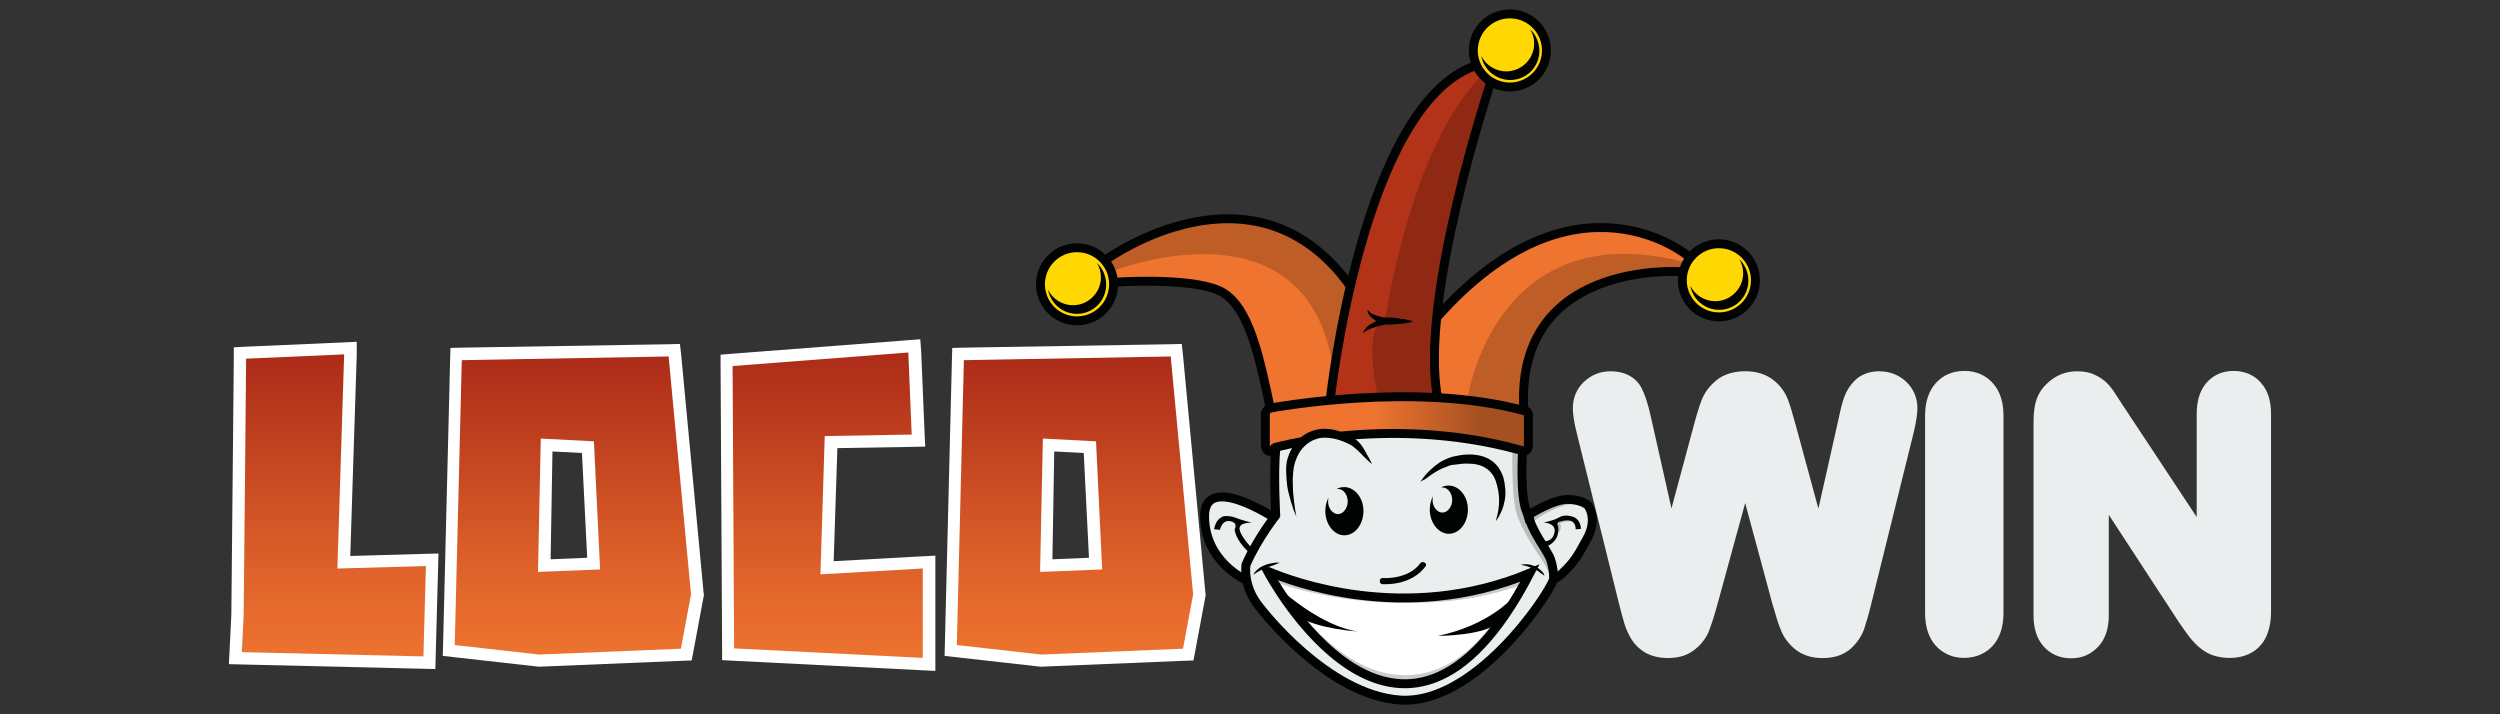 <?xml version="1.0" encoding="UTF-8"?>
<svg id="loco_win" data-name="loco win" xmlns="http://www.w3.org/2000/svg" width="560" height="160" xmlns:xlink="http://www.w3.org/1999/xlink" viewBox="0 0 560 160"><rect x="0" y="0" width="560" height="160" fill="#333333" stroke="none"/>
  <defs>
    <style>
      .cls-1 {
        fill: url(#linear-gradient);
        opacity: .31;
      }

      .cls-1, .cls-2, .cls-3 {
        isolation: isolate;
      }

      .cls-1, .cls-2, .cls-3, .cls-4, .cls-5, .cls-6, .cls-7, .cls-8, .cls-9, .cls-10, .cls-11, .cls-12, .cls-13, .cls-14 {
        stroke-width: 0px;
      }

      .cls-2 {
        opacity: .2;
      }

      .cls-2, .cls-3, .cls-14 {
        fill: #010202;
      }

      .cls-3 {
        opacity: .21;
      }

      .cls-15 {
        fill: none;
        stroke: #010202;
        stroke-miterlimit: 10;
        stroke-width: 2px;
      }

      .cls-4 {
        fill: url(#linear-gradient-4);
      }

      .cls-5 {
        fill: url(#linear-gradient-2);
      }

      .cls-6 {
        fill: url(#linear-gradient-3);
      }

      .cls-7 {
        fill: url(#linear-gradient-5);
      }

      .cls-8 {
        fill: #b33319;
      }

      .cls-9 {
        fill: #ee7430;
      }

      .cls-10 {
        fill: #fff;
      }

      .cls-11 {
        fill: #ffd803;
      }

      .cls-12 {
        fill: #eaeeef;
      }

      .cls-13 {
        fill: #eaeeee;
      }
    </style>
    <linearGradient id="linear-gradient" x1="297.16" y1="-97.12" x2="341.73" y2="-97.12" gradientTransform="translate(0 -2.04) scale(1 -1)" gradientUnits="userSpaceOnUse">
      <stop offset=".24" stop-color="#000" stop-opacity="0"/>
      <stop offset=".78" stop-color="#000"/>
    </linearGradient>
    <linearGradient id="linear-gradient-2" x1="74.75" y1="-150.52" x2="74.75" y2="-80.04" gradientTransform="translate(0 -2.04) scale(1 -1)" gradientUnits="userSpaceOnUse">
      <stop offset="0" stop-color="#ee7430"/>
      <stop offset=".24" stop-color="#e2662b"/>
      <stop offset=".66" stop-color="#c34420"/>
      <stop offset="1" stop-color="#aa2a18"/>
    </linearGradient>
    <linearGradient id="linear-gradient-3" x1="128.4" y1="-149.9" x2="128.4" y2="-80.45" xlink:href="#linear-gradient-2"/>
    <linearGradient id="linear-gradient-4" x1="185.39" y1="-150.87" x2="185.39" y2="-79.56" xlink:href="#linear-gradient-2"/>
    <linearGradient id="linear-gradient-5" x1="240.8" y1="-149.9" x2="240.8" y2="-80.45" xlink:href="#linear-gradient-2"/>
  </defs>
  <path class="cls-12" d="M285.78,100.51s-.55,8.88.14,14.66l-1.45.28s-9.36-5.44-12.6-3.85c0,0-8.05,6.95,6.33,17.9l.96.69.96,2.82,2.41,3.65s13.01,18.24,31.59,20.24c0,0,18.24,1.1,33.86-27.19,0,0,5.58-2.75,8.67-11.36,0,0,1.86-5.44-3.3-6.13,0,0-4.61-1.65-10.74,3.03l-1.38-3.03s-.55-8.81-.28-11.08c0,0-17.76-5.78-38.54-3.51l-3.3-.14-4.2-.14-3.03,1.24-1.79.62-4.54,1.17.21.14Z"/>
  <path class="cls-10" d="M284.27,128.04s28.5,13.01,58.51.34c0,0-10.74,24.78-28.5,24.78-.07,0-15.9.83-30.01-25.12Z"/>
  <path class="cls-9" d="M283.92,91.7s34.69-6.33,58.16.55l-.21,8.53-.83.21s-21.68-6.33-38.54-3.51l-1.65.34s-5.37-2.48-9.91,1.31l-5.58,1.24s-1.1,1.58-1.79.14l-.21-7.92s.07-.83.55-.89h0Z"/>
  <circle class="cls-11" cx="385.03" cy="62.79" r="8.19"/>
  <circle class="cls-11" cx="338.23" cy="11.3" r="8.19" transform="translate(249.52 337.89) rotate(-76.72)"/>
  <circle class="cls-11" cx="241.25" cy="63.68" r="8.19"/>
  <path class="cls-9" d="M249.37,62.93s22.09-.76,25.4,3.17c0,0,6.13,4.06,9.71,24.37v.96l13.42-1.79s3.37-21.41,4.47-25.6c0,0-18.38-29.39-54.51-5.99l1.03,2.75.48,2.13Z"/>
  <path class="cls-9" d="M321.99,88.88s-1.17-14.32-.14-17.69c0,0,27.53-34,56.37-13.83v.96l-1.1,2.48s-37.03-3.17-35.72,30.9c-.07,0-4.13-1.79-19.41-2.82h0Z"/>
  <path class="cls-8" d="M297.96,89.63s7.92-67.38,32.83-74.89c0,0,1.17,2.06,3.03,3.99,0,0-16.24,51.62-11.84,70.14l-24.02.76Z"/>
  <g>
    <path class="cls-2" d="M248.96,60.79s44.67-17.76,49.83,22.92c0,0,2.89-17.55,3.65-19.69,0,0-17.14-29.18-54.51-5.99,0,0,.83,1.65,1.03,2.75Z"/>
    <path class="cls-2" d="M308.7,89.15s-3.79-16.38,1.51-17.14c0,0,5.51-39.16,21.89-55.27l1.72,2s-15.42,45.22-11.84,70.14c0,0-11.91-.76-13.28.28Z"/>
    <path class="cls-2" d="M328.73,89.15s6.19-41.78,49.08-30.29c0,0-.48.55-.69,1.86,0,0-38.34-2.41-35.72,30.9-.07.07-8.26-2.34-12.66-2.48h0Z"/>
    <path class="cls-2" d="M338.78,100.85s-.28,9.84.89,14.04c1.24,4.2,5.37,9.98,5.37,9.98,0,0,2.55,3.72,2.13,5.02-.41,1.31,1.65-1.79-.69-5.71,0,0-4.27-6.4-5.37-11.15l-.28-11.91-2.06-.28Z"/>
    <path class="cls-2" d="M343.19,117.03s2.06-1.65,4.47-2.75c2.48-1.17,5.3-1.79,6.47-1.24,0,0-5.3-2.55-11.43,2.13l.48,1.86Z"/>
    <path class="cls-3" d="M349.17,119.44s.89-1.51.28-2.06c0,0-.41-.28,1.51-.55,0,0,.83-.14,1.31,0l-.83-.55s-2.62.41-2.68.41-1.03.34-1.03.34c0,.07,1.1,1.72,1.1,1.72l.14.62.21.07Z"/>
    <path class="cls-2" d="M285.58,130.38s11.63,4.47,27.95,4.68c8.33.07,17.9-.48,27.81-4.27v-1.72s-27.05,12.6-55.75-1.03v2.34Z"/>
    <path class="cls-2" d="M292.18,138.16s9.57,12.8,22.03,13.08c6.26.14,13.28-2.48,20.1-11.56l.89.28s-18.93,30.01-43.57-1.24l.55-.55Z"/>
  </g>
  <path class="cls-1" d="M283.92,91.7s34.69-6.33,58.16.55l-.21,8.53-.83.21s-21.68-6.33-38.54-3.51l-1.65.34s-5.37-2.48-9.91,1.31l-5.58,1.24s-1.1,1.58-1.79.14l-.21-7.92s.07-.83.55-.89h0Z"/>
  <g>
    <path class="cls-15" d="M284.68,92.11c-2.62-12.32-4.96-24.23-11.84-27.12s-22.85-1.79-22.85-1.79"/>
    <path class="cls-15" d="M247.93,58.04s32.97-23.88,54.51,5.99"/>
    <path class="cls-15" d="M297.96,89.63s7.09-66.01,32.49-74.89"/>
    <path class="cls-15" d="M333.83,18.74s-15.97,48.11-11.84,70.14"/>
    <path class="cls-15" d="M378.15,57.35s-25.26-21.27-56.37,13.83"/>
    <path class="cls-15" d="M376.5,60.86s-37.1-2.75-35.17,30.9"/>
    <path class="cls-15" d="M341.33,92.11c.89-.34,1.03.69,1.03.69v6.95s.07,2-1.93.96"/>
    <path class="cls-15" d="M285.71,100.03c-1.72,2.48-2.27-.07-2.27-.07v-7.43s.62-1.51,1.65-1.1"/>
    <path class="cls-15" d="M340.64,100.85c-15.28-4.27-29.94-4.2-40.33-3.17"/>
    <path class="cls-15" d="M291.98,98.86c-4.2.76-6.68,1.45-6.68,1.45"/>
    <path class="cls-15" d="M284.54,91.42s32.69-6.19,57.27.69"/>
  </g>
  <path class="cls-14" d="M389.58,58.04c.55.89.89,2,.89,3.17,0,3.44-2.82,6.26-6.26,6.26-2.41,0-4.54-1.38-5.58-3.44.55,3.03,3.24,5.37,6.47,5.37,3.65,0,6.54-2.96,6.54-6.54,0-1.93-.83-3.65-2.06-4.82h0Z"/>
  <circle class="cls-15" cx="385.03" cy="62.79" r="8.19"/>
  <path class="cls-14" d="M342.77,6.56c.55.89.89,2,.89,3.17,0,3.44-2.82,6.26-6.26,6.26-2.41,0-4.54-1.38-5.58-3.44.55,3.03,3.24,5.37,6.47,5.37,3.65,0,6.54-2.96,6.54-6.54-.07-1.93-.83-3.65-2.06-4.82h0Z"/>
  <circle class="cls-15" cx="338.23" cy="11.3" r="8.19" transform="translate(249.52 337.89) rotate(-76.72)"/>
  <path class="cls-14" d="M245.72,58.94c.55.89.89,2,.89,3.17,0,3.44-2.82,6.26-6.26,6.26-2.41,0-4.54-1.38-5.58-3.44.55,3.03,3.24,5.37,6.47,5.37,3.65,0,6.54-2.96,6.54-6.54,0-1.93-.76-3.65-2.06-4.82h0Z"/>
  <circle class="cls-15" cx="241.25" cy="63.68" r="8.19"/>
  <path class="cls-14" d="M316.55,72.01s-.69.21-1.79.34c-.55.07-1.17.14-1.79.14h-3.1l-.14-.07c-.34-.07-.69-.21-1.03-.34s-.62-.28-.89-.48-.55-.41-.76-.62c-.21-.21-.34-.41-.48-.62s-.21-.41-.21-.55c-.07-.14,0-.28,0-.41v-.14s0,.07.07.14.07.21.21.28c.07.14.21.21.34.34s.34.21.55.34c.41.21.96.41,1.58.55.28.07.62.14.89.21h1.03c.69,0,1.45.07,2.06.21.69.07,1.31.21,1.79.28.96.14,1.65.41,1.65.41h0Z"/>
  <path class="cls-14" d="M316.55,72.01c-.55.14-1.03.28-1.58.34s-1.03.14-1.58.21-1.03.07-1.58.14h-1.58.14l-.69.14-.69.14c-.41.14-.89.28-1.31.41-.21.07-.41.14-.62.21s-.41.21-.62.28-.41.21-.62.34-.41.28-.55.41l.14-.34c.07-.14.14-.21.21-.34.14-.21.34-.41.48-.62.34-.34.76-.69,1.24-.89.41-.28.89-.48,1.38-.69.21-.07.48-.21.69-.28.28-.07.48-.14.76-.21h1.72c.55,0,1.03.07,1.58.14s1.03.14,1.58.21c.48.14,1.03.28,1.51.41h0Z"/>
  <path class="cls-14" d="M318.13,108.01s.21-.41.76-1.1c.28-.34.62-.76,1.03-1.17s.89-.89,1.51-1.38c.62-.48,1.24-.96,2.06-1.31.21-.14.41-.21.62-.28s.41-.21.69-.28c.21-.07.48-.14.69-.21s.41-.07.69-.14c.96-.21,1.93-.34,2.96-.34s2.13.14,3.17.48,2.06.96,2.82,1.79,1.24,1.79,1.58,2.75c.28.96.41,1.93.48,2.82s0,1.72-.14,2.48-.34,1.45-.55,2-.48,1.03-.69,1.45c-.41.76-.76,1.17-.76,1.17,0,0,.14-.48.34-1.31s.41-2,.41-3.37c0-.69-.07-1.45-.21-2.2-.14-.76-.34-1.58-.62-2.34s-.76-1.45-1.31-2-1.24-.96-2-1.24-1.65-.41-2.55-.41c-.89-.07-1.79,0-2.62.14-.21,0-.41.07-.62.07s-.41.07-.62.07-.41.07-.55.14c-.21.07-.34.07-.55.21-.76.28-1.45.55-2,.89-1.24.69-2.2,1.38-2.89,1.93-.76.34-1.17.69-1.17.69h0Z"/>
  <path class="cls-14" d="M307.33,103.95s-.48-.34-1.17-1.03c-.34-.34-.83-.76-1.31-1.31-.48-.48-1.03-1.03-1.65-1.51s-1.31-.76-2.2-1.17c-.83-.34-1.79-.62-2.68-.76-.96-.14-1.93-.21-2.89,0-.48.14-.96.28-1.38.48s-.83.48-1.24.76c-.76.62-1.45,1.38-1.93,2.27-.48.89-.83,1.86-1.03,2.82s-.21,2-.28,2.96c0,.96.07,1.86.07,2.68.14,1.65.34,3.1.48,4.06s.28,1.51.28,1.51c0,0-.28-.55-.62-1.45-.34-.96-.76-2.34-1.17-3.99-.21-.83-.34-1.79-.41-2.75-.07-1.03-.14-2.06-.07-3.24.07-.55.14-1.17.34-1.72.14-.55.41-1.17.69-1.72.55-1.1,1.31-2.13,2.34-2.96s2.2-1.38,3.44-1.65,2.48-.21,3.65,0c1.17.21,2.2.62,3.17,1.1.28.14.48.21.69.34l.34.14c.14.07.21.14.34.21.41.28.83.62,1.17.96.69.69,1.1,1.38,1.45,2s.62,1.17.89,1.58c.41.83.69,1.38.69,1.38Z"/>
  <path class="cls-14" d="M324.46,108.77c-.62,0-1.17.14-1.65.41h.28c1.24,0,2.2,1.31,2.2,2.82s-1.03,2.82-2.2,2.82-2.2-1.31-2.2-2.82c0-.28.07-.55.07-.83-.41.83-.69,1.86-.69,2.96,0,2.96,1.93,5.44,4.27,5.44s4.27-2.41,4.27-5.44-2-5.37-4.34-5.37h0Z"/>
  <path class="cls-14" d="M301.06,109.11c-.62,0-1.17.14-1.65.41h.28c1.24,0,2.2,1.31,2.2,2.82s-1.03,2.82-2.2,2.82-2.2-1.31-2.2-2.82c0-.28.07-.55.07-.83-.41.83-.69,1.86-.69,2.96,0,2.96,1.93,5.44,4.27,5.44s4.27-2.41,4.27-5.44-2-5.37-4.34-5.37h0Z"/>
  <path class="cls-15" d="M285.78,115.72s-.55-9.5,0-15.21"/>
  <path class="cls-15" d="M279.04,129.9s-9.15-4.06-9.22-14.18,15.76.34,15.76.34"/>
  <path class="cls-14" d="M271.95,118.54l1.31.14s.48-2.34,2.34-1.93c1.86.41.96,1.79.96,1.79,0,0,0,2.2,3.1,5.09l.76.34.28-.89s-2.75-2.75-3.03-4.47,2.75-1.51,2.75-1.51c0,0-2.62-.69-3.58-1.1-.89-.41-2.68-.55-3.1-.21-.48.34-1.31.55-1.79,2.75h0Z"/>
  <path class="cls-15" d="M342.7,115.17s5.37-3.44,8.67-3.3c3.3.14,4.34,1.38,4.34,1.38,0,0,2.27,2.82-.14,7.3-2.41,4.47-3.1,5.44-5.51,7.78s-2,.48-2,.48"/>
  <path class="cls-14" d="M346.08,121.23s1.72.14,2.13-2-2.48-2.2-2.48-2.2c0,0,2.2-.34,3.58-1.17,1.45-.83,3.3,0,3.3,0,0,0,1.51.62,1.51,2.62l-1.17.07s.07-1.45-1.03-1.86-2.89.28-2.89.28c0,0-.28.28-.14.62.21.34.21,1.17.14,1.38s.21,1.93-2.27,3.3l-.69-1.03Z"/>
  <path class="cls-15" d="M341.05,100.99s-.62,10.19.89,13.56c.21.41.62,2.06.76,2.34"/>
  <path class="cls-15" d="M285.99,115.17s-4.13,5.09-6.88,11.29c0,0-.89,5.02,3.3,9.84,0,0,14.8,19.41,31.25,20.51,16.45,1.1,32.76-22.65,34.42-27.19,0,0-.07-2.34-.76-4.34s-4.75-6.95-4.89-10.12"/>
  <path class="cls-14" d="M309.73,130.86c3.58.14,7.43-1.03,9.57-3.99.55-.69-.69-1.38-1.17-.69-1.86,2.55-5.37,3.44-8.4,3.3-.89,0-.89,1.38,0,1.38h0Z"/>
  <path class="cls-15" d="M284.13,128.04h-.14s29.67,56.3,58.71.34c-28.08,11.7-53.83,1.65-58.57-.34h0Z"/>
  <path class="cls-14" d="M280.76,128.73s.14-.41.62-.89c.21-.21.55-.48.83-.69.34-.21.69-.41,1.1-.55.83-.34,1.65-.48,2.27-.55s1.03,0,1.03,0c0,0-.07.07-.28.14-.14.07-.41.14-.69.28s-.62.21-.96.34c-.21.07-.34.14-.55.21s-.34.14-.55.21c-.34.14-.76.34-1.1.48s-.62.34-.89.48c-.48.34-.83.55-.83.55h0Z"/>
  <path class="cls-14" d="M340.64,126.53s.41-.14.96-.14c.28,0,.62,0,1.03.07.34.07.76.21,1.1.34s.69.34,1.03.62c.14.14.28.28.41.34.14.14.21.28.34.34.21.21.28.48.34.62s.14.28.14.28c0,0-.07-.07-.21-.14-.14-.14-.34-.28-.55-.41s-.48-.34-.76-.55c-.28-.21-.62-.34-.96-.48s-.69-.28-.96-.41c-.34-.14-.62-.21-.89-.28-.69-.14-1.03-.21-1.03-.21h0Z"/>
  <path class="cls-14" d="M322.12,142.43s11.01.07,14.04-3.44l2.68-5.09s-5.37,6.19-16.73,8.53Z"/>
  <path class="cls-14" d="M304.23,141.46s-9.29-.55-13.42-3.44l-3.24-5.37s8.74,7.78,16.66,8.81Z"/>
  <path class="cls-5" d="M52.72,147.45l.48-9.77c0-.48.55-54.72.55-57.27v-1.31l24.78-1.1-1.51,47.97,19.75-.55-.62,23.06-43.43-1.03Z"/>
  <path class="cls-10" d="M77.09,79.38l-1.51,47.97,19.82-.55-.55,20.24-40.68-.96.41-8.4s.55-54.79.55-57.34l21.96-.96ZM79.91,76.56l-2.96.14-21.96.96-2.62.14v2.62c0,2.48-.55,55.2-.55,57.27l-.41,8.33-.14,2.75,2.82.07,40.68.96,2.75.07.07-2.75.55-20.24.07-2.89-2.89.07-16.86.48,1.45-45.08v-2.89h0Z"/>
  <path class="cls-6" d="M100.56,145.59l1.65-66.35,48.87-.83,5.16,54.72-2.48,13.42-32.97,1.31-20.24-2.27ZM121.97,126.73l11.01-.41-1.24-26.09-9.29-.48-.48,26.98Z"/>
  <path class="cls-10" d="M149.77,79.86l5.02,53.27-2.27,12.18-31.73,1.31-18.93-2.13,1.58-63.81,46.32-.83ZM120.52,128.11l13.9-.55-1.38-28.7-11.91-.62-.62,29.87ZM152.32,77.04l-2.55.07-46.25.76-2.62.07-.07,2.62-1.58,63.81-.07,2.55,2.48.28,18.93,2.13h.41l31.73-1.31,2.2-.07.41-2.13,2.27-12.18.07-.41-.07-.41-5.02-53.27-.28-2.48ZM123.34,125.29l.41-24.16,6.61.34,1.17,23.47-8.19.34Z"/>
  <path class="cls-4" d="M163.06,146.56l-.34-65.87,42.12-3.17.83,21.2-19.55.34-.89,28.15,22.85-1.31v22.92l-45.01-2.27Z"/>
  <path class="cls-10" d="M203.46,78.96l.76,18.38-19.48.34-.96,30.97,22.92-1.31v20.03l-42.26-2.13-.34-63.25,39.37-3.03ZM206.15,76l-2.82.21-39.37,3.03-2.55.21v2.55l.34,63.25v2.62l2.62.14,42.26,2.13,2.89.14v-25.81l-2.89.14-19.89,1.1.83-25.33,16.86-.28,2.82-.07-.14-2.82-.76-18.38-.21-2.82Z"/>
  <path class="cls-7" d="M212.96,145.59l1.65-66.35,48.87-.83,5.16,54.72-2.48,13.42-32.97,1.31-20.24-2.27ZM234.37,126.73l11.01-.41-1.24-26.09-9.29-.48-.48,26.98Z"/>
  <path class="cls-10" d="M262.24,79.86l5.02,53.27-2.27,12.18-31.73,1.31-18.93-2.13,1.58-63.81,46.32-.83ZM232.99,128.11l13.9-.55-1.38-28.7-11.91-.62-.62,29.87ZM264.72,77.04l-2.55.07-46.25.76-2.62.07-.07,2.62-1.58,63.81-.07,2.55,2.48.28,18.93,2.13h.41l31.73-1.31,2.2-.07.41-2.13,2.27-12.18.07-.41-.07-.41-5.02-53.27-.28-2.48ZM235.74,125.29l.41-24.16,6.61.34,1.17,23.47-8.19.34Z"/>
  <path class="cls-13" d="M400.04,134.44l-9.09-33.66-9.22,33.66c-.69,2.55-1.31,4.41-1.72,5.51s-1.17,2.13-2.2,2.96c-1.03.89-2.41,1.31-4.2,1.31-1.38,0-2.55-.28-3.44-.76-.89-.55-1.65-1.24-2.2-2.2-.55-.96-1.03-2.06-1.38-3.44-.34-1.31-.69-2.55-.96-3.65l-9.36-37.79c-.55-2.2-.83-3.85-.83-5.02,0-1.45.48-2.68,1.51-3.65s2.27-1.51,3.79-1.51c2.06,0,3.44.69,4.2,2,.69,1.31,1.31,3.24,1.86,5.78l7.36,32.76,8.26-30.7c.62-2.34,1.17-4.13,1.65-5.37s1.31-2.27,2.41-3.17,2.62-1.31,4.47-1.31,3.37.48,4.47,1.38,1.79,1.93,2.2,3.03c.41,1.1.96,2.89,1.65,5.44l8.33,30.7,7.36-32.76c.34-1.72.69-3.03,1.03-3.99s.89-1.86,1.65-2.62c.76-.76,1.93-1.17,3.37-1.17s2.75.48,3.79,1.45,1.58,2.2,1.58,3.72c0,1.03-.28,2.75-.83,5.02l-9.36,37.79c-.62,2.55-1.17,4.41-1.58,5.64-.41,1.17-1.17,2.2-2.13,3.1-1.03.89-2.41,1.31-4.27,1.31-1.72,0-3.1-.41-4.2-1.31-1.03-.89-1.79-1.86-2.2-2.96-.48-.96-1.03-2.82-1.79-5.51Z"/>
  <path class="cls-13" d="M434.32,137.33v-44.26c0-2.27.55-3.99,1.58-5.16s2.41-1.72,4.06-1.72,3.1.55,4.13,1.72,1.58,2.89,1.58,5.16v44.26c0,2.34-.55,4.06-1.58,5.23s-2.48,1.72-4.13,1.72-2.96-.55-4.06-1.72c-1.03-1.17-1.58-2.89-1.58-5.23Z"/>
  <path class="cls-13" d="M473.27,93.01l21.89,33.11v-33.38c0-2.2.48-3.79,1.38-4.89.96-1.1,2.2-1.65,3.79-1.65s2.89.55,3.85,1.65c.96,1.1,1.45,2.68,1.45,4.89v44.19c0,4.96-2.06,7.36-6.13,7.36-1.03,0-1.93-.14-2.75-.41s-1.58-.76-2.27-1.38-1.38-1.38-2-2.27c-.62-.83-1.24-1.72-1.86-2.62l-21.34-32.69v32.9c0,2.13-.48,3.79-1.51,4.89s-2.27,1.65-3.85,1.65-2.89-.55-3.85-1.65c-.96-1.1-1.45-2.75-1.45-4.82v-43.36c0-1.86.21-3.3.62-4.34.48-1.17,1.31-2.06,2.41-2.82s2.34-1.1,3.65-1.1c1.03,0,1.93.14,2.62.48.76.34,1.38.76,1.93,1.31s1.1,1.31,1.65,2.2c.55.83,1.17,1.79,1.79,2.75Z"/>
  <g>
    <path class="cls-13" d="M421.03,83.16c-2.28,0-4.2.72-5.56,2.08-1.07,1.07-1.87,2.33-2.38,3.76-.41,1.14-.78,2.57-1.15,4.39l-4.62,20.54-5.06-18.64c-.69-2.54-1.27-4.46-1.74-5.72-.64-1.7-1.7-3.17-3.15-4.34-1.69-1.37-3.85-2.07-6.43-2.07s-4.79.67-6.43,2c-1.56,1.27-2.69,2.77-3.34,4.45-.53,1.36-1.11,3.23-1.76,5.69l-5,18.58-4.61-20.49c-.62-2.85-1.32-5-2.14-6.57l-.06-.11c-.93-1.62-2.89-3.54-6.88-3.54-2.25,0-4.23.79-5.9,2.35-1.63,1.53-2.5,3.57-2.5,5.91,0,1.44.29,3.27.92,5.77l9.36,37.8c.18.71.38,1.47.6,2.28.12.46.25.93.37,1.37.38,1.52.93,2.9,1.69,4.23.77,1.34,1.83,2.42,3.27,3.3l.16.09c1.37.74,3.07,1.13,4.91,1.13,2.56,0,4.58-.66,6.18-2.02,1.43-1.16,2.51-2.63,3.12-4.25.33-.88,1.01-2.81,1.81-5.77l6.21-22.67,6.12,22.66.02.05c.81,2.8,1.35,4.61,1.91,5.85.59,1.5,1.58,2.84,3.03,4.1l.08.06c1.63,1.33,3.7,2,6.15,2,2.63,0,4.69-.68,6.3-2.07l.08-.07c1.4-1.3,2.39-2.76,2.97-4.39.37-1.12.96-3.05,1.65-5.88l9.36-37.8c.61-2.5.91-4.43.91-5.76,0-2.35-.89-4.41-2.57-5.98-1.6-1.49-3.64-2.28-5.9-2.28ZM378.74,133.7c-.74,2.73-1.34,4.45-1.63,5.23-.22.59-.66,1.17-1.24,1.63l-.1.08c-.16.14-.64.55-2.17.55-1,0-1.6-.21-1.9-.35-.49-.32-.82-.64-1.05-1.05-.48-.84-.82-1.69-1.07-2.69-.13-.49-.26-.97-.38-1.44-.21-.77-.4-1.5-.57-2.17l-9.36-37.8c-.61-2.42-.73-3.66-.73-4.27,0-.78.27-1.14.53-1.38.51-.48,1.01-.68,1.67-.68.8,0,1.31.14,1.5.42.38.75.95,2.2,1.54,4.94l10.12,45.01,11.52-42.83c.59-2.22,1.11-3.91,1.54-5.04.26-.67.75-1.29,1.48-1.89.61-.49,1.66-.61,2.46-.61l-12.15,44.34ZM422.57,95.7l-9.36,37.8c-.64,2.63-1.18,4.39-1.49,5.34-.22.61-.65,1.22-1.28,1.82-.19.16-.71.52-2.2.52-1.29,0-1.88-.33-2.21-.59-.66-.58-1.09-1.13-1.29-1.67l-.09-.22c-.41-.89-1.05-3.08-1.61-5.03l-11.96-44.32c1.6.02,2.21.52,2.42.68.6.49,1,1.03,1.25,1.71.28.74.77,2.23,1.56,5.16l11.6,42.76,10.11-44.95.02-.07c.3-1.51.61-2.71.91-3.56.2-.56.51-1.05.92-1.47.07-.07.43-.26,1.18-.26.68,0,1.23.2,1.67.61.42.39.6.83.6,1.45,0,.29-.05,1.47-.74,4.28Z"/>
    <path class="cls-13" d="M439.96,83.09c-2.58,0-4.78.96-6.38,2.77-1.56,1.77-2.36,4.2-2.36,7.21v44.26c0,3.06.79,5.51,2.36,7.28l.07.07c1.68,1.79,3.81,2.69,6.32,2.69s4.85-.96,6.45-2.77c1.56-1.77,2.36-4.22,2.36-7.28v-44.26c0-3.01-.79-5.44-2.36-7.21-1.6-1.81-3.83-2.77-6.45-2.77ZM442.58,137.33c0,1.03-.14,2.42-.81,3.18-.15.17-.59.67-1.81.67-.78,0-1.27-.19-1.77-.71-.64-.76-.78-2.13-.78-3.15v-44.26c0-1.44.28-2.51.81-3.11.29-.33.73-.67,1.74-.67,1.07,0,1.51.34,1.81.67.53.6.81,1.68.81,3.11v44.26Z"/>
    <path class="cls-13" d="M506.51,85.8c-1.57-1.8-3.65-2.71-6.19-2.71s-4.57.94-6.12,2.71l-.07.09c-1.39,1.71-2.07,3.95-2.07,6.84v23.08l-16.2-24.5c-.25-.39-.5-.77-.75-1.14-.35-.52-.68-1.03-1-1.54-.72-1.17-1.41-2.08-2.1-2.77-.79-.79-1.7-1.41-2.79-1.91-1.08-.53-2.37-.78-3.94-.78-2,0-3.81.55-5.4,1.65-1.68,1.16-2.83,2.53-3.53,4.22-.57,1.42-.84,3.21-.84,5.49v43.36c0,2.87.74,5.18,2.21,6.86,1.55,1.77,3.69,2.71,6.19,2.71s4.48-.89,6.11-2.63c1.56-1.66,2.35-4.02,2.35-7.01v-22.49l15.65,23.97.07.1c.61.88,1.24,1.79,1.87,2.64.71,1.01,1.53,1.94,2.44,2.76,1.04.94,2.18,1.62,3.36,2.01,1.15.38,2.38.57,3.73.57,2.77,0,9.22-1.02,9.22-10.46v-44.19c0-2.96-.72-5.23-2.21-6.93ZM502.53,136.92c0,4.27-1.61,4.27-3.03,4.27-.69,0-1.25-.08-1.77-.25-.38-.13-.77-.38-1.18-.74-.57-.51-1.08-1.09-1.52-1.73l-.07-.1c-.57-.76-1.14-1.59-1.77-2.49l-27.01-41.38v43.31c0,1.32-.24,2.3-.68,2.77-.46.49-.89.67-1.6.67-.88,0-1.27-.3-1.52-.59-.43-.49-.68-1.51-.68-2.78v-43.36c0-1.9.25-2.81.39-3.16.15-.36.43-.85,1.3-1.45.54-.37,1.16-.56,1.89-.56.91,0,1.22.15,1.23.16l.1.05c.44.2.74.4,1.02.68.23.23.63.71,1.2,1.64.35.57.72,1.13,1.11,1.72.24.36.47.72.71,1.09l27.59,41.73v-43.68c0-1.34.23-2.33.65-2.89.31-.34.67-.55,1.41-.55.93,0,1.26.29,1.52.59.45.51.68,1.47.68,2.85v44.19Z"/>
  </g>
</svg>